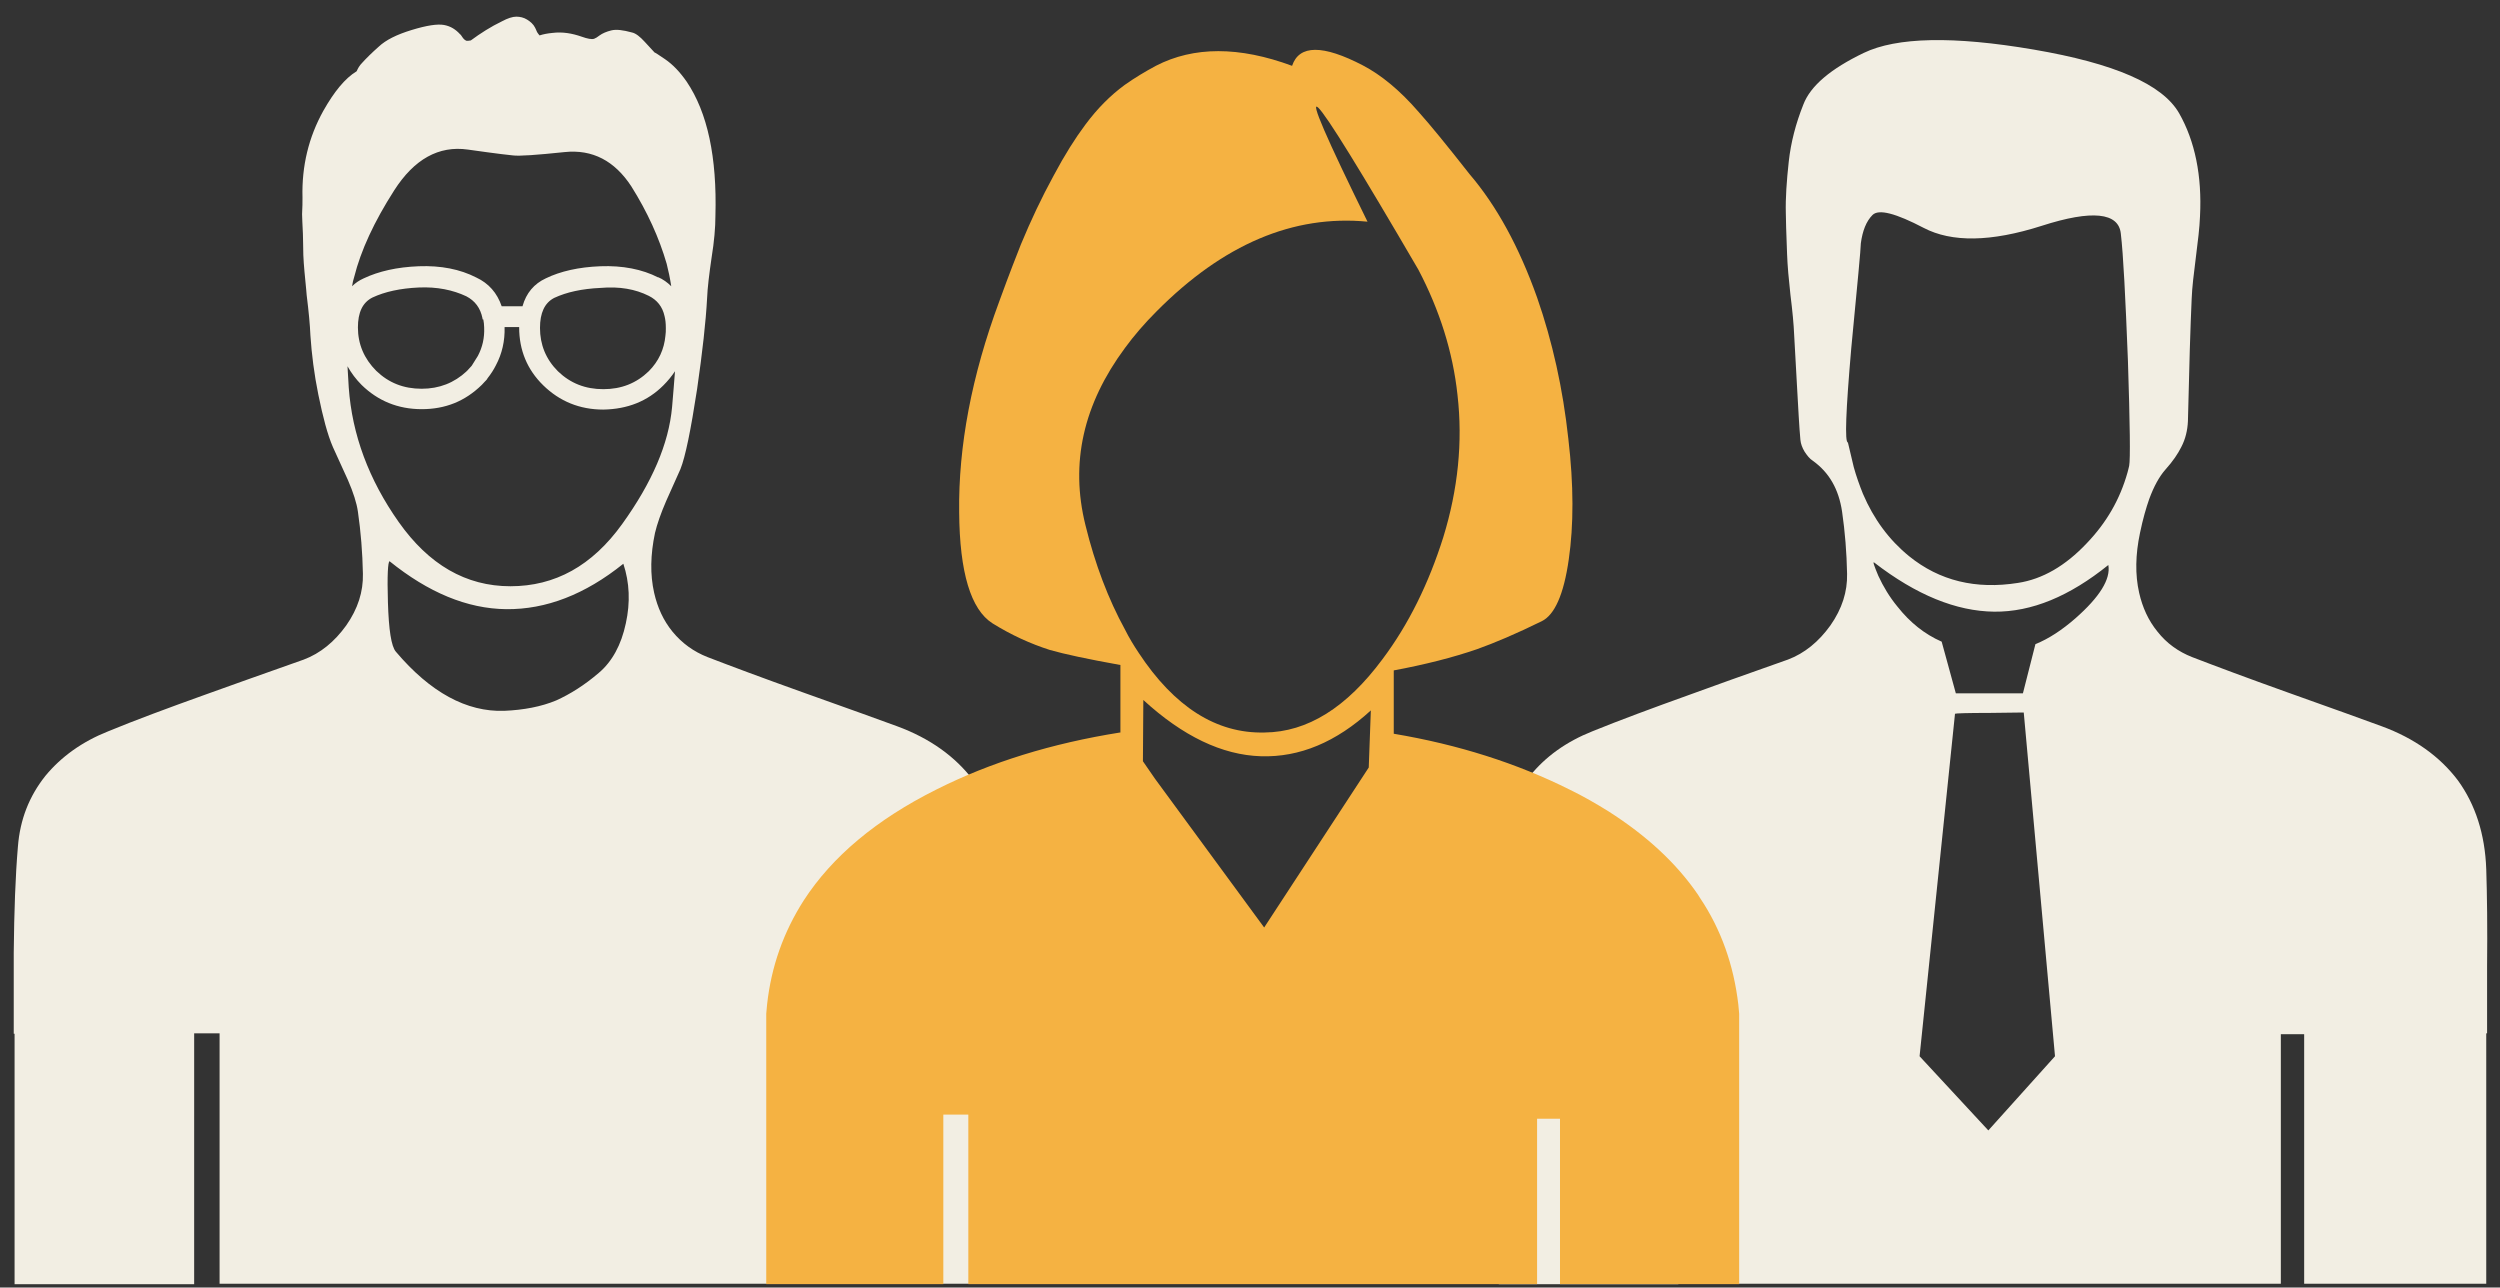 <?xml version="1.0" encoding="utf-8"?>
<!-- Generator: Adobe Illustrator 26.1.0, SVG Export Plug-In . SVG Version: 6.00 Build 0)  -->
<svg version="1.1" id="Ebene_1" xmlns="http://www.w3.org/2000/svg" xmlns:xlink="http://www.w3.org/1999/xlink" x="0px" y="0px"
	 viewBox="0 0 600 309" style="enable-background:new 0 0 600 309;" xml:space="preserve">
<rect x="0" y="0" width="600" height="309" fill="#333333" stroke="none"/>
<style type="text/css">
	.st0{fill:#F2EEE3;}
	.st1{fill:#F5B242;}
</style>
<g transform="matrix( 1, 0, 0, 1, 0,0) ">
	<g>
		<g id="Layer7_0_FILL">
			<path class="st0" d="M488.1,11.9c-19.3-3.3-32.9-3-40.8,0.8c-7.9,3.8-12.8,7.9-14.5,12.4c-1.8,4.5-3,9.1-3.5,13.7
				c-0.5,4.6-0.8,8.7-0.7,12.4c0,1.3,0.1,4.6,0.3,9.8c0.1,2.8,0.4,6.1,0.8,9.7c0.5,4,0.8,7.2,0.9,9.7c0.1,1.4,0.3,5.6,0.7,12.6
				c0.3,5.2,0.5,9.4,0.8,12.6c0.1,0.9,0.4,1.8,1,2.8c0.6,0.9,1.2,1.7,2,2.2c3.9,2.8,6.2,6.8,7,12.2c0.7,4.8,1.1,9.8,1.2,14.9
				c0.1,4.3-1.2,8.4-4,12.4c-2.8,3.9-6.2,6.7-10.2,8.2c-10.5,3.7-18.3,6.5-23.5,8.4c-9.2,3.3-17,6.2-23.4,8.8
				c-6.3,2.5-11.3,6.1-15,10.7c-3.9,4.9-6.1,10.5-6.7,17c-0.6,7-0.9,15.4-0.9,25.4c0,4.6-0.1,11.1-0.1,19.5h0.2v60.1h43.1V248h6.1
				v60.1h138.5v-59.9h5.6v59.9h43.7V248h0.2c0-3.9,0-9.2,0-15.9c0.1-9.5,0-17.3-0.2-23.5c-0.3-8.4-2.6-15.5-6.8-21.3
				c-4.3-5.7-10.4-10.1-18.3-13c-3.6-1.3-11.2-4.1-22.8-8.2c-9.5-3.4-17-6.2-22.7-8.4c-3.3-1.3-6.1-3.3-8.3-6.1
				c-2.2-2.7-3.6-5.8-4.4-9.3c-1-4.4-0.9-9.2,0.2-14.4c0.7-3.4,1.5-6.1,2.2-8.1c1.1-3,2.4-5.4,3.9-7.1c1.8-2,3-3.8,3.8-5.4
				c1-1.9,1.5-4,1.6-6.2c0.3-13.1,0.6-22.9,0.9-29.4c0.1-2.7,0.5-6,1-9.9c0.5-3.9,0.9-7.2,1-9.9c0.5-9.7-1.2-18-5-24.7
				C519,20.2,507.4,15.2,488.1,11.9 M449.4,51.6c1.5-1.5,5.6-0.4,12.3,3.1c6.7,3.5,16.1,3.4,28.3-0.5c12.1-3.9,18.5-3.2,19,1.9
				c0.6,5.1,1.1,15.2,1.7,30.4c0.5,15.4,0.6,23.8,0.3,25.3c-0.1,0.6-0.3,1.1-0.4,1.6c-1.8,6.4-5,12-9.8,17
				c-5.1,5.4-10.6,8.6-16.5,9.5c-10.1,1.6-18.8-0.5-26.1-6.4c-4.8-3.9-8.5-8.9-11.1-15c-0.8-2-1.6-4.2-2.2-6.4l-1.4-5.9
				c-0.8,0-0.5-7.6,0.8-22.6c1.5-15.6,2.3-24,2.3-25.2C447,55.4,447.9,53.1,449.4,51.6 M466,154c-4.1-1.8-7.6-4.6-10.6-8.4
				c-1.9-2.3-3.4-4.8-4.6-7.4c-1-2.4-1.4-3.5-1-3.2c10.1,7.8,19.7,11.7,28.8,11.8c9,0.1,18.1-3.7,27.4-11.2
				c0.6,3.4-2.1,7.7-7.9,12.8c-3.2,2.8-6.4,4.9-9.6,6.2l-3,11.8h-16.1L466,154 M485.5,171c0.1,0,0.1,0,0.2,0l7.5,82.5l-16,17.8
				l-16.5-17.8l8.5-82.2c0.1-0.1,2.9-0.2,8.3-0.2C480.2,171.1,482.8,171,485.5,171 M157.1,12.6c-0.1-0.1-0.9-1-2.4-2.6
				c-1.1-1.2-2.1-2-3-2.2c-2.2-0.6-3.8-0.8-5-0.5c-1.2,0.3-2.1,0.7-2.8,1.2c-0.5,0.4-1,0.7-1.3,0.8c-0.6,0.2-1.6,0-3-0.5
				c-2.3-0.8-4.6-1.2-7-0.9c-1.1,0.1-2.2,0.3-3.1,0.6c-0.2-0.2-0.4-0.5-0.6-0.8c-0.2-0.5-0.4-0.9-0.5-1.1c-0.4-0.8-1.1-1.4-1.9-1.9
				c-0.8-0.5-1.7-0.7-2.6-0.7c-0.9,0-2.1,0.4-3.4,1.1c-2.7,1.3-5.2,2.9-7.5,4.6c-0.5,0.1-0.8,0.1-1,0.1c-0.3-0.1-0.6-0.3-0.9-0.7
				c-0.3-0.4-0.5-0.8-0.7-0.9c-1-1.1-2.2-1.9-3.8-2.2c-1.6-0.3-4.2,0.1-7.8,1.2c-3.6,1.1-6.2,2.4-7.9,4c-1.7,1.5-3,2.8-4,3.9
				c-0.6,0.6-1,1.3-1.3,2c-2.8,1.7-5.4,4.9-8,9.5c-3.5,6.3-5.2,13.2-5,20.8c0,1,0,2.4-0.1,4c0,0.8,0.1,2.4,0.2,4.7
				c0,1.4,0.1,3.1,0.1,5.1c0.1,2.5,0.4,5.3,0.7,8.4c0,0.4,0.1,0.8,0.1,1.2c0.5,4,0.8,7.2,0.9,9.7c0.3,4.5,0.9,9.3,1.9,14.2
				c1.1,5.4,2.2,9.6,3.5,12.6c0.8,1.8,2,4.4,3.6,7.9c1.3,3,2.1,5.5,2.4,7.6c0.7,4.8,1.1,9.8,1.2,14.9c0.1,4.3-1.2,8.4-4,12.4
				c-2.8,3.9-6.2,6.7-10.2,8.2c-10.5,3.7-18.3,6.5-23.6,8.4c-9.2,3.3-17,6.2-23.3,8.8c-6.3,2.5-11.3,6.1-15.1,10.7
				c-3.9,4.9-6.1,10.5-6.6,17c-0.6,7-0.9,15.4-1,25.4c0,4.6,0,11.1,0,19.5h0.2v37v23.1h43.1V248h6.1v60.1h138.5V285v-36.8h5.6v59.9
				h43.7V285v-37h0.2c0-3.9,0-9.2,0-15.9c0.1-9.5,0-17.3-0.2-23.5c-0.3-8.4-2.6-15.5-6.9-21.3c-4.3-5.7-10.4-10.1-18.3-13
				c-3.6-1.3-11.2-4.1-22.8-8.2c-9.5-3.4-17-6.2-22.7-8.4c-3.3-1.3-6.1-3.3-8.4-6.1c-2.2-2.7-3.6-5.8-4.4-9.3
				c-1-4.4-0.9-9.2,0.2-14.4c0.5-2.1,1.4-4.7,2.7-7.7l3.4-7.6c1.2-3,2.5-9.4,4-19.2c1.3-9,2.1-16.2,2.4-21.8
				c0.1-2.5,0.5-5.8,1.1-9.9c0.6-3.7,0.9-7.1,0.9-9.9c0.4-14.1-1.9-24.8-6.9-32.2c-1.6-2.3-3.3-4.1-5.2-5.4
				C158,13.1,157.2,12.6,157.1,12.6 M135.5,36.5c6.7-0.7,12,2.1,16,8.2c3.9,6.2,6.7,12.4,8.5,18.6c0.4,1.6,0.8,3.4,1.1,5.4
				c-0.9-0.9-2-1.7-3.2-2.2l0.1,0.1c-3.9-2-8.6-2.9-13.9-2.7c-5.2,0.2-9.6,1.2-13.1,2.9c-2.8,1.3-4.7,3.5-5.6,6.7h-5
				c-1.1-3.2-3.1-5.5-6.1-6.9c-3.9-2-8.5-2.9-13.8-2.7c-5.2,0.2-9.6,1.2-13.2,2.9c-1.1,0.5-2,1.1-2.8,1.9c0.1-0.8,0.3-1.6,0.5-2.2
				c1.6-6.4,4.8-13.3,9.6-20.8c4.8-7.5,10.7-10.8,17.7-9.8c7,1,10.6,1.4,10.8,1.4C124.6,37.5,128.8,37.2,135.5,36.5 M155.7,71
				c2,1,3.3,2.6,3.8,4.9c0.2,0.8,0.3,1.7,0.3,2.8v0.1c0,0.6,0,1.1-0.1,1.8c-0.3,3.2-1.6,6.1-4,8.5c-3,2.9-6.6,4.3-10.9,4.3
				s-7.9-1.4-10.9-4.3c-2.9-2.9-4.3-6.4-4.3-10.4c0-3.6,1.1-6,3.4-7.2c3-1.4,6.7-2.2,11.1-2.4C148.7,68.7,152.5,69.4,155.7,71
				 M159.2,92.5c1.1-1.1,2-2.2,2.8-3.4c-0.2,2.4-0.4,5.3-0.7,8.6c-0.8,8.8-4.8,18.1-12,28.1c-7.2,10-16.1,14.9-26.8,14.9
				s-19.6-5.2-26.8-15.4c-7.2-10.2-11.2-21-12-32.3c-0.1-1.8-0.2-3.5-0.3-5.1c0.9,1.6,2,3.1,3.4,4.5c3.9,3.8,8.7,5.8,14.4,5.8
				s10.4-1.9,14.4-5.8c0,0,0.1-0.1,0.1-0.1c0.4-0.5,0.9-0.9,1.2-1.3c0-0.1,0.1-0.1,0.1-0.2c0.8-1,1.5-2.1,2-3.1
				c1.5-2.8,2.2-5.9,2.1-9.2h3.5v0.1c0,5.4,1.9,10.1,5.8,13.9c3.9,3.8,8.7,5.8,14.4,5.8C150.6,98.2,155.4,96.3,159.2,92.5 M116,76.7
				c0.1,0.6,0.2,1.2,0.2,1.9c0.1,2.5-0.4,4.7-1.5,6.8v0c-0.5,0.8-1,1.6-1.5,2.4c-0.4,0.4-0.7,0.8-1.1,1.2c0,0-0.1,0-0.1,0.1
				c-3,2.8-6.6,4.2-10.8,4.2c-4.3,0-7.9-1.4-10.9-4.3c-2.9-2.9-4.4-6.4-4.4-10.4c0-3.6,1.1-6,3.5-7.2c3-1.4,6.7-2.2,11.1-2.4
				c4.4-0.2,8.2,0.6,11.4,2.1c2.1,1.1,3.4,2.8,3.9,5.3c0,0.1,0,0.1,0,0.2S116,76.6,116,76.7 M150.2,149.6c-1.1,5.2-3.3,9.2-6.5,11.9
				c-3.5,3-6.9,5.1-10.2,6.6c-3.6,1.5-7.8,2.3-12.5,2.5c-9,0.3-17.7-4.4-26-14.2c-1.1-1.3-1.7-5.2-1.9-11.9c-0.2-6.4,0-9.7,0.4-9.8
				c9.3,7.5,18.6,11.4,28,11.5c9.5,0.1,18.9-3.5,28.1-10.9C151.1,139.8,151.3,144.6,150.2,149.6z"/>
		</g>
	</g>
</g>
<g transform="matrix( 1, 0, 0, 1, 0,0) ">
	<g>
		<g id="Layer6_0_FILL">
			<path class="st1" d="M340.5,26.9c-4.5-5.2-9-8.9-13.4-11.2c-9.6-5-15.3-5-17,0.1c-12.7-4.7-23.6-4.7-32.7,0
				c-2.6,1.4-5.1,2.9-7.5,4.6c-3.4,2.5-6.5,5.6-9.4,9.5c-2.4,3.2-5,7.3-7.6,12.2c-2.9,5.3-5.5,10.8-7.9,16.6
				c-0.9,2.3-2.7,6.8-5.2,13.7c-6.6,17.8-9.8,34.7-9.6,50.5c0.1,14.5,2.8,23.4,8,26.7c4.5,2.8,9.1,4.9,13.8,6.4
				c3.5,1,9.1,2.2,16.9,3.6v16.2h-0.1c-16.3,2.6-31,7.1-44.1,13.7c-14.4,7.2-25,16.1-31.8,26.6c-4.8,7.5-7.8,15.8-8.8,25
				c-0.1,0.7-0.1,1.5-0.2,2.2v0.8v64.1h42.5v-40.7h6v40.7h136.5v-39.7h5.5v39.7h43v-64.9c-0.1-0.8-0.1-1.5-0.2-2.2
				c-1.1-9.4-4.1-18-9.2-25.6c-0.2-0.3-0.3-0.5-0.5-0.8c-5.2-7.6-12.4-14.2-21.5-20c-2.9-1.8-6-3.6-9.3-5.2
				c-12.6-6.3-26.7-10.8-42.2-13.4v-15c0-0.1,0-0.2,0-0.2c7.5-1.4,14.2-3.1,20-5.1c4.2-1.5,9.4-3.7,15.5-6.7
				c3.1-1.5,5.3-6.4,6.5-14.8c1.2-8.3,1.2-17.9-0.1-29c-1.3-12-3.8-23.3-7.5-33.9c-4.3-12.1-9.7-22-16.2-29.6
				C347.2,34.8,343.2,29.9,340.5,26.9 M273.3,156.7c-1.2-1.8-2.3-3.6-3.3-5.6c-4-7.3-7.2-15.7-9.5-25.1c-3.7-14.9-0.5-29,9.5-42.5
				c2.2-3,4.7-5.9,7.6-8.8c16-16.1,32.8-23.2,50.6-21.5c-19.8-40.3-15.8-36.5,12.2,11.5c5.1,9.7,8.3,19.8,9.4,30.1
				c1.3,11.3,0.1,22.7-3.4,34.1c-3.5,11.1-8.3,20.9-14.6,29.3c-8.6,11.6-18,17.5-28.3,17.6C291.9,176.1,281.8,169.6,273.3,156.7
				 M329,170.5l-0.5,13.7l-25.1,38.4l-26.2-35.7l0,0l-2.9-4.2l0.1-14.7c9.5,8.7,18.9,13.2,28.2,13.5
				C311.9,181.8,320.7,178.1,329,170.5z"/>
		</g>
	</g>
</g>
</svg>
